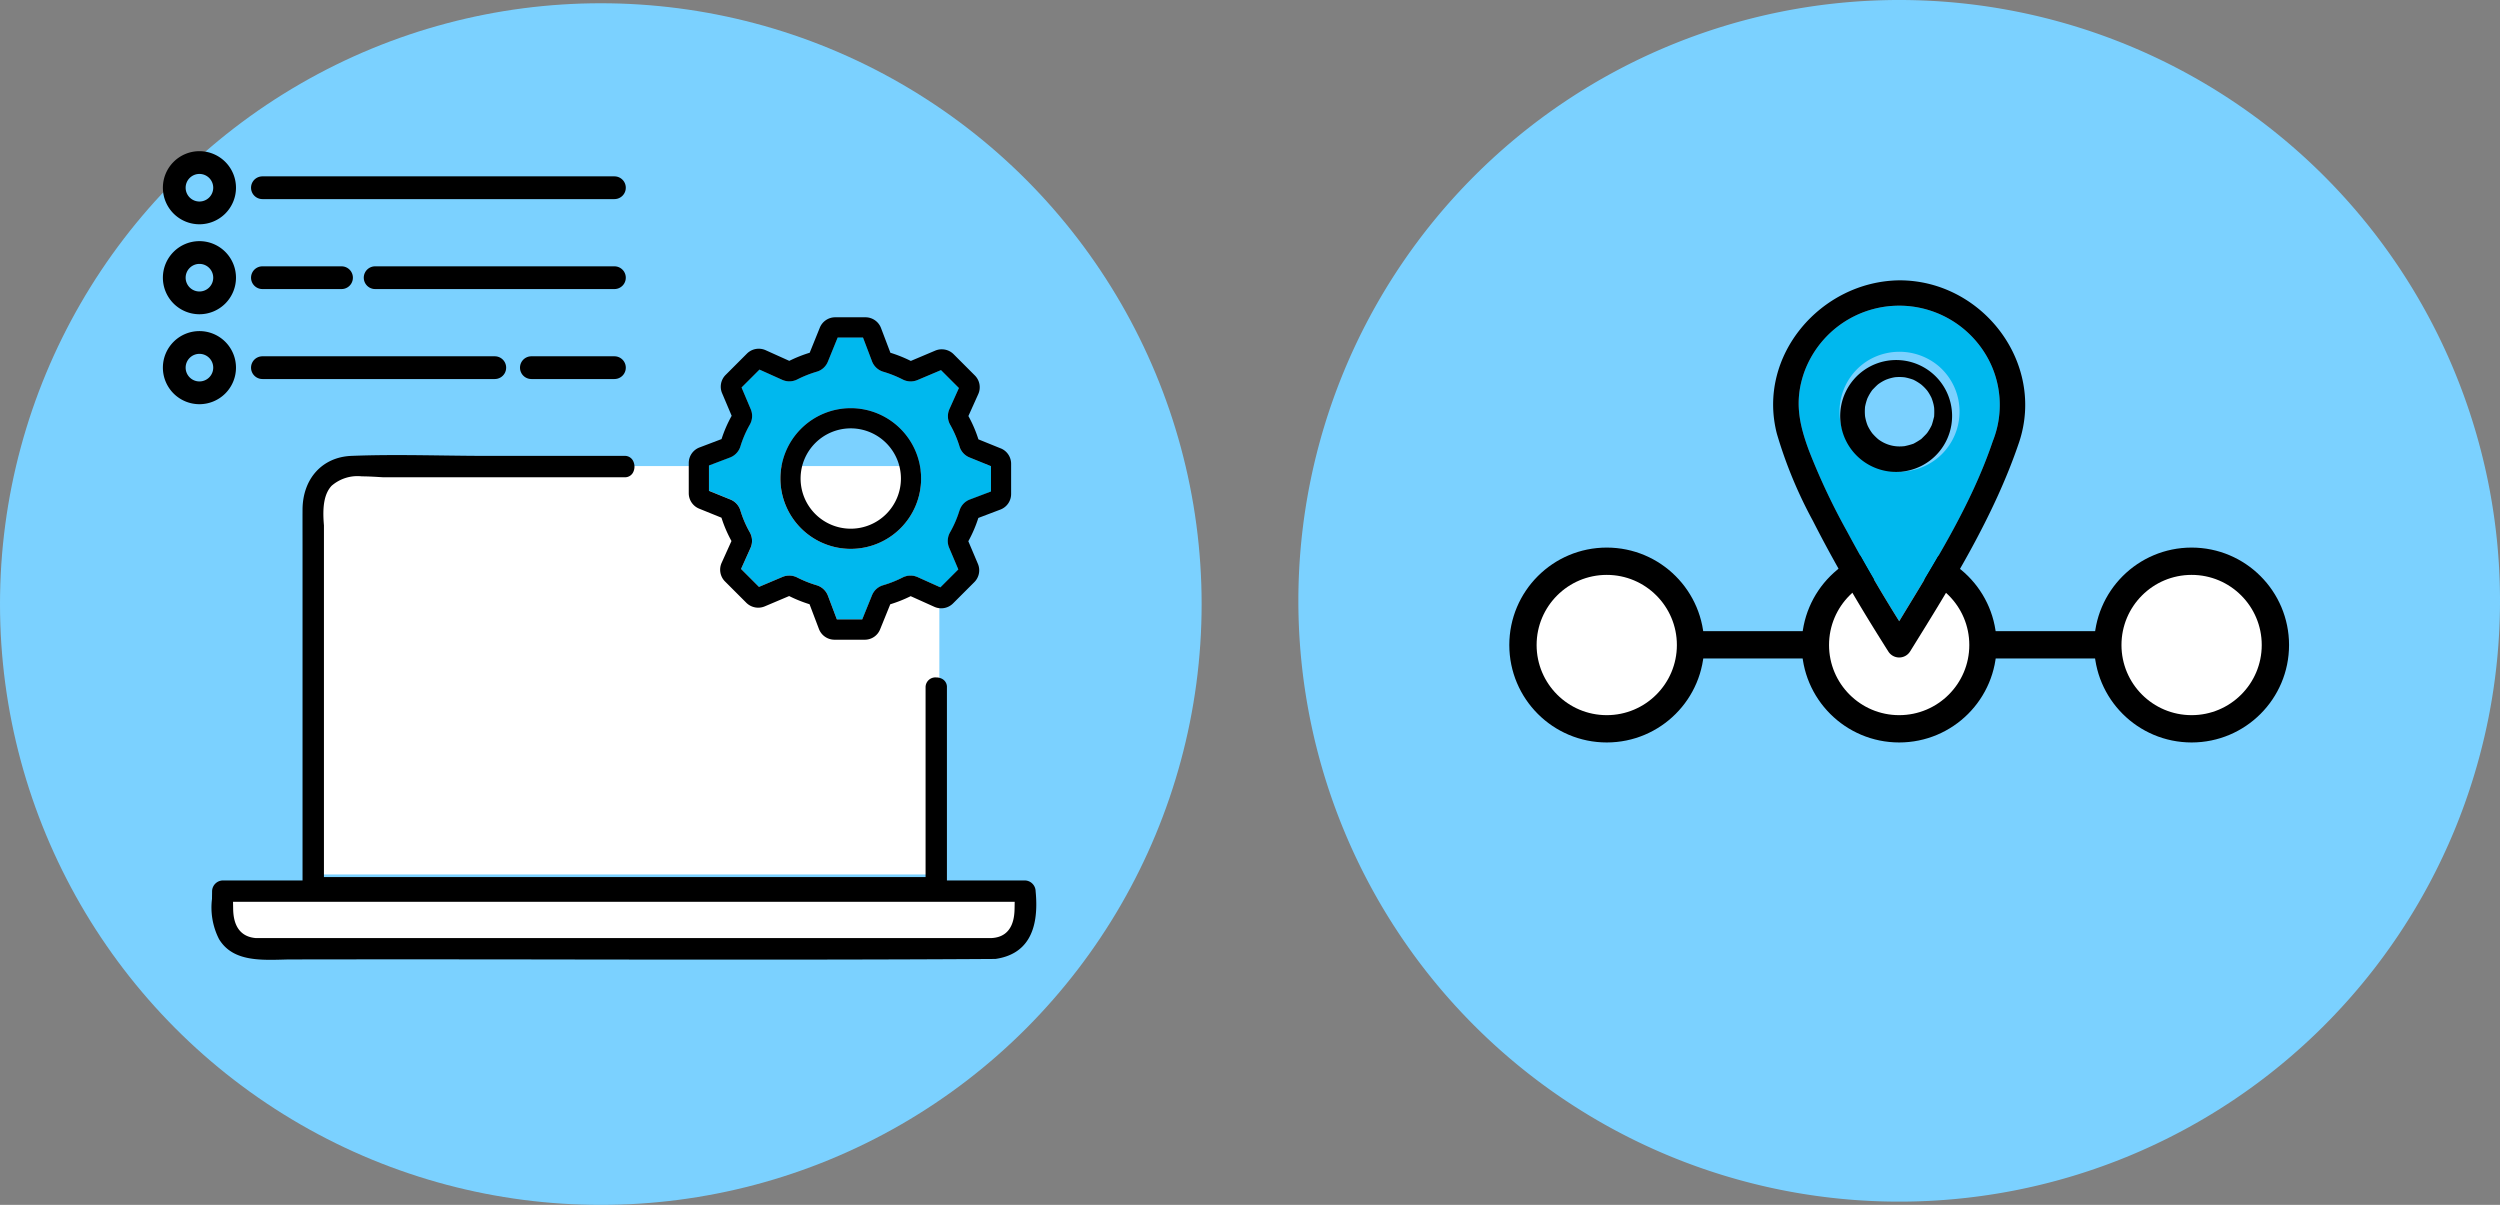 <svg xmlns="http://www.w3.org/2000/svg" width="274.626" height="132.357" viewBox="0 0 274.626 132.357"><rect x="0" y="0" width="274.626" height="132.357" fill="#808080" stroke="none"/><g transform="translate(-50.374 -3362.487)"><circle cx="66" cy="66" r="66" transform="translate(50.374 3362.845)" fill="#7bd1ff"/><path d="M66,0A66,66,0,1,1,0,66,66,66,0,0,1,66,0Z" transform="translate(193 3362.487)" fill="#7bd1ff"/><g transform="translate(68.537 3379.364)"><path d="M10,124.361v2.94l2.9,3.143h83.15l1.427-2.172v-3.91Z" transform="translate(-3.469 -43.12)" fill="#fff"/><path d="M93.652,97.4H24.888V56.52a3.985,3.985,0,0,1,3.984-3.984h60.8a3.984,3.984,0,0,1,3.984,3.984Z" transform="translate(-8.629 -18.216)" fill="#fff"/><path d="M14.276,106.135c-2.232,0-4.464-.276-5.667-2.283a7.646,7.646,0,0,1-.769-4.41c0-.285.01-.57.01-.851a1.206,1.206,0,0,1,1.175-1.175h8.761V62.47l0-1.937c0-1.288-.006-2.576,0-3.864.021-3.4,2.178-5.764,5.367-5.892,1.482-.06,3.108-.089,4.971-.089,1.668,0,3.338.022,5.005.044s3.341.045,5,.045H53.141a1.01,1.01,0,0,1,.9.451,1.387,1.387,0,0,1,.053,1.369,1,1,0,0,1-.954.529H26.626l-.109-.007c-.8-.048-1.55-.093-2.215-.093a4.338,4.338,0,0,0-3.33,1.042c-.772.843-1.028,2.181-.835,4.335l0,38.639h66.09V76.227A1.077,1.077,0,0,1,87.4,75.116a1.363,1.363,0,0,1,.672.171,1.008,1.008,0,0,1,.5.941V97.416H97.14a1.206,1.206,0,0,1,1.175,1.175c.438,4.481-1.05,6.966-4.419,7.448-8.127.052-16.952.075-27.769.075q-9.384,0-18.768-.015t-18.771-.016q-6.2,0-12.4.012l-.438.012c-.483.014-.977.028-1.474.028m-4.114-5.706c.013.768.05,3.1,2.465,3.315l80.854,0c2.472-.133,2.51-2.529,2.523-3.317l.011-.664H10.15Z" transform="translate(-2.715 -17.575)"/><path d="M118.935,42.9a11.857,11.857,0,0,0-1.032-2.4,1.9,1.9,0,0,1-.08-1.708l1.043-2.318L116.9,34.5l-2.59,1.095a1.913,1.913,0,0,1-1.6-.058,12.617,12.617,0,0,0-2.154-.86,1.9,1.9,0,0,1-1.233-1.143l-.992-2.617h-2.783l-1.078,2.654a1.879,1.879,0,0,1-1.218,1.1,12.583,12.583,0,0,0-2.153.856,1.908,1.908,0,0,1-1.634.04l-2.508-1.128L94.991,36.41,96,38.8a1.9,1.9,0,0,1-.1,1.671,11.945,11.945,0,0,0-1.038,2.4,1.9,1.9,0,0,1-1.137,1.214l-2.319.88v2.785l2.352.953a1.884,1.884,0,0,1,1.1,1.2A11.85,11.85,0,0,0,95.9,52.323a1.9,1.9,0,0,1,.08,1.708l-1.042,2.314,1.968,1.97,2.59-1.095a1.916,1.916,0,0,1,1.595.056,12.625,12.625,0,0,0,2.156.86,1.9,1.9,0,0,1,1.231,1.143l.992,2.616h2.785l1.074-2.652a1.884,1.884,0,0,1,1.22-1.1,12.461,12.461,0,0,0,2.153-.856,1.915,1.915,0,0,1,1.634-.04l2.507,1.128,1.968-1.968-1.013-2.393a1.907,1.907,0,0,1,.1-1.67,11.842,11.842,0,0,0,1.037-2.4,1.881,1.881,0,0,1,1.139-1.217l2.319-.879V45.056l-2.353-.955a1.881,1.881,0,0,1-1.1-1.2M106.988,54.135a7.728,7.728,0,1,1,7.728-7.728,7.737,7.737,0,0,1-7.728,7.728" transform="translate(-31.695 -10.72)" fill="#00b8ee"/><path d="M122.268,41.915l-2.434-.987a14.112,14.112,0,0,0-1.1-2.56l1.082-2.407a1.831,1.831,0,0,0-.368-2.045L117.1,31.565a1.847,1.847,0,0,0-2.019-.379l-2.673,1.13a14.7,14.7,0,0,0-2.243-.9l-1.028-2.71a1.83,1.83,0,0,0-1.707-1.186H104.1a1.825,1.825,0,0,0-1.695,1.16L101.3,31.415a14.722,14.722,0,0,0-2.241.892l-2.6-1.172a1.841,1.841,0,0,0-2.045.367l-2.35,2.352a1.825,1.825,0,0,0-.38,2.02l1.045,2.469A14.152,14.152,0,0,0,91.617,40.9l-2.416.917a1.827,1.827,0,0,0-1.186,1.706v3.326a1.831,1.831,0,0,0,1.16,1.7l2.433.986a14.144,14.144,0,0,0,1.1,2.562l-1.082,2.4A1.829,1.829,0,0,0,92,56.542l2.351,2.352a1.854,1.854,0,0,0,2.019.379l2.673-1.131a14.861,14.861,0,0,0,2.241.9l1.028,2.711a1.831,1.831,0,0,0,1.708,1.186h3.324a1.808,1.808,0,0,0,1.7-1.161l1.107-2.731a14.739,14.739,0,0,0,2.243-.892l2.6,1.171a1.837,1.837,0,0,0,2.044-.366l2.352-2.352a1.83,1.83,0,0,0,.38-2.021l-1.044-2.467a14.253,14.253,0,0,0,1.1-2.558l2.416-.917a1.826,1.826,0,0,0,1.185-1.706V43.611a1.828,1.828,0,0,0-1.16-1.7m-4.516,6.844a11.88,11.88,0,0,1-1.037,2.4,1.907,1.907,0,0,0-.1,1.67l1.013,2.393-1.968,1.968-2.507-1.128a1.912,1.912,0,0,0-1.634.04,12.534,12.534,0,0,1-2.153.856,1.881,1.881,0,0,0-1.22,1.1l-1.075,2.653h-2.784L103.3,58.1a1.9,1.9,0,0,0-1.232-1.143,12.676,12.676,0,0,1-2.155-.861,1.916,1.916,0,0,0-1.595-.056l-2.59,1.095-1.967-1.969L94.8,52.853a1.9,1.9,0,0,0-.08-1.708,11.871,11.871,0,0,1-1.034-2.407,1.884,1.884,0,0,0-1.1-1.2l-2.352-.953V43.8l2.319-.88A1.9,1.9,0,0,0,93.69,41.7a11.922,11.922,0,0,1,1.038-2.4,1.905,1.905,0,0,0,.1-1.672l-1.013-2.395,1.968-1.968,2.508,1.128a1.908,1.908,0,0,0,1.634-.04,12.636,12.636,0,0,1,2.153-.856,1.879,1.879,0,0,0,1.218-1.1l1.078-2.653h2.782l.992,2.617A1.9,1.9,0,0,0,109.38,33.5a12.554,12.554,0,0,1,2.153.86,1.915,1.915,0,0,0,1.6.058l2.59-1.095,1.968,1.968-1.042,2.318a1.9,1.9,0,0,0,.08,1.708,11.863,11.863,0,0,1,1.032,2.4,1.882,1.882,0,0,0,1.1,1.2l2.354.955v2.784l-2.319.879a1.881,1.881,0,0,0-1.139,1.217" transform="translate(-30.518 -9.543)"/><path d="M111.155,42.8a7.728,7.728,0,1,0,7.729,7.728,7.737,7.737,0,0,0-7.729-7.728m5.511,7.728a5.511,5.511,0,1,1-5.511-5.511,5.517,5.517,0,0,1,5.511,5.511" transform="translate(-35.862 -14.839)"/><path d="M7.03,4.265A2.765,2.765,0,1,1,4.265,1.5,2.765,2.765,0,0,1,7.03,4.265Z" transform="translate(-0.52 -0.52)" fill="none" stroke="#000" stroke-miterlimit="10" stroke-width="2.5"/><line x2="38.668" transform="translate(10.663 3.745)" fill="none" stroke="#000" stroke-linecap="round" stroke-miterlimit="10" stroke-width="2.5"/><path d="M7.03,19.393a2.765,2.765,0,1,1-2.765-2.765A2.765,2.765,0,0,1,7.03,19.393Z" transform="translate(-0.52 -5.765)" fill="none" stroke="#000" stroke-miterlimit="10" stroke-width="2.5"/><line x2="26.285" transform="translate(23.046 13.627)" fill="none" stroke="#000" stroke-linecap="round" stroke-miterlimit="10" stroke-width="2.5"/><line x2="8.69" transform="translate(10.663 13.627)" fill="none" stroke="#000" stroke-linecap="round" stroke-miterlimit="10" stroke-width="2.5"/><path d="M7.03,34.52a2.765,2.765,0,1,1-2.765-2.765A2.765,2.765,0,0,1,7.03,34.52Z" transform="translate(-0.52 -11.011)" fill="none" stroke="#000" stroke-miterlimit="10" stroke-width="2.5"/><line x2="9.124" transform="translate(40.208 23.51)" fill="none" stroke="#000" stroke-linecap="round" stroke-miterlimit="10" stroke-width="2.5"/><line x2="25.526" transform="translate(10.663 23.51)" fill="none" stroke="#000" stroke-linecap="round" stroke-miterlimit="10" stroke-width="2.5"/></g><g transform="translate(206.549 3412.956)"><g transform="translate(11.123 -19.673)"><path d="M20.408,44.309a9.2,9.2,0,1,1-9.2-9.2,9.2,9.2,0,0,1,9.2,9.2" transform="translate(-2 -4.249)" fill="#fff"/><circle cx="9.204" cy="9.204" r="9.204" transform="translate(0 30.856)" fill="none" stroke="#000" stroke-miterlimit="10" stroke-width="3"/><path d="M111.237,44.309a9.2,9.2,0,1,1-9.2-9.2,9.2,9.2,0,0,1,9.2,9.2" transform="translate(-60.705 -4.249)" fill="#fff"/><circle cx="9.204" cy="9.204" r="9.204" transform="translate(32.123 30.856)" fill="none" stroke="#000" stroke-miterlimit="10" stroke-width="3"/><path d="M202.066,44.309a9.2,9.2,0,1,1-9.2-9.2,9.2,9.2,0,0,1,9.2,9.2" transform="translate(-119.411 -4.249)" fill="#fff"/><circle cx="9.204" cy="9.204" r="9.204" transform="translate(64.247 30.856)" fill="none" stroke="#000" stroke-miterlimit="10" stroke-width="3"/><line x1="13.588" transform="translate(18.535 40.037)" fill="none" stroke="#000" stroke-miterlimit="10" stroke-width="3"/><line x1="13.443" transform="translate(50.532 40.037)" fill="none" stroke="#000" stroke-miterlimit="10" stroke-width="3"/><path d="M103.147,28.813q2.694,5.02,5.73,9.863c3.826-6.3,7.9-12.743,10.278-19.766a10.718,10.718,0,0,0-.4-8.857A11.1,11.1,0,0,0,98.41,11.421c-1.057,3.082-.535,5.585.558,8.525a71.949,71.949,0,0,0,4.179,8.867m2.4-18.831a6.687,6.687,0,0,1,7.639.647,6.593,6.593,0,1,1-7.639-.647" transform="translate(-67.548 -1.232)" fill="#00b8ee"/><path d="M108.844,40.757c4.538-7.313,9.179-14.75,11.956-22.936C123.747,9.062,116.757-.023,107.64,0c-8.613.11-15.659,8.3-13.433,16.865A48.652,48.652,0,0,0,98.151,26.4c2.3,4.526,4.864,8.913,7.564,13.211.241.382.477.767.721,1.145a1.412,1.412,0,0,0,2.408,0M97.172,10.19a11.1,11.1,0,0,1,20.346-1.368,10.717,10.717,0,0,1,.4,8.856c-2.375,7.024-6.452,13.463-10.278,19.766q-3.03-4.831-5.73-9.863a71.946,71.946,0,0,1-4.179-8.867c-1.093-2.94-1.615-5.442-.558-8.525" transform="translate(-66.31 -0.001)"/><path d="M110.9,24.494a1.582,1.582,0,0,0,.321-.028,6.145,6.145,0,1,0-.321.028m-3.544-8.036c0-.011.015-.04.028-.068a5.257,5.257,0,0,1,.53-.893c.207-.208.406-.427.631-.617a4.612,4.612,0,0,1,.854-.5,4.911,4.911,0,0,1,.873-.255l.115-.02a4.965,4.965,0,0,1,1.082.01,6.135,6.135,0,0,1,.952.263,5.686,5.686,0,0,1,.857.527,5.286,5.286,0,0,1,.461.438c-.014-.015.1.113.15.171s.148.2.137.185a5.032,5.032,0,0,1,.4.713c-.026-.056-.072-.215.017.049a5.368,5.368,0,0,1,.2.667c0-.019.025.148.043.232s.025.264.023.242a7.646,7.646,0,0,1-.012.828c-.081.311-.158.647-.269.952a5.537,5.537,0,0,1-.557.927q.117-.156-.039.034c-.176.184-.369.37-.547.548a8.885,8.885,0,0,1-.855.516,7.683,7.683,0,0,1-1,.271c-.176.019-.352.027-.53.029a3.869,3.869,0,0,1-2.355-.8,6.173,6.173,0,0,1-.645-.647,4.971,4.971,0,0,1-.468-.764l-.054-.117a5.127,5.127,0,0,1-.267-.978,5.366,5.366,0,0,1,0-1.061,6.288,6.288,0,0,1,.243-.882" transform="translate(-69.531 -3.461)"/></g></g></g></svg>